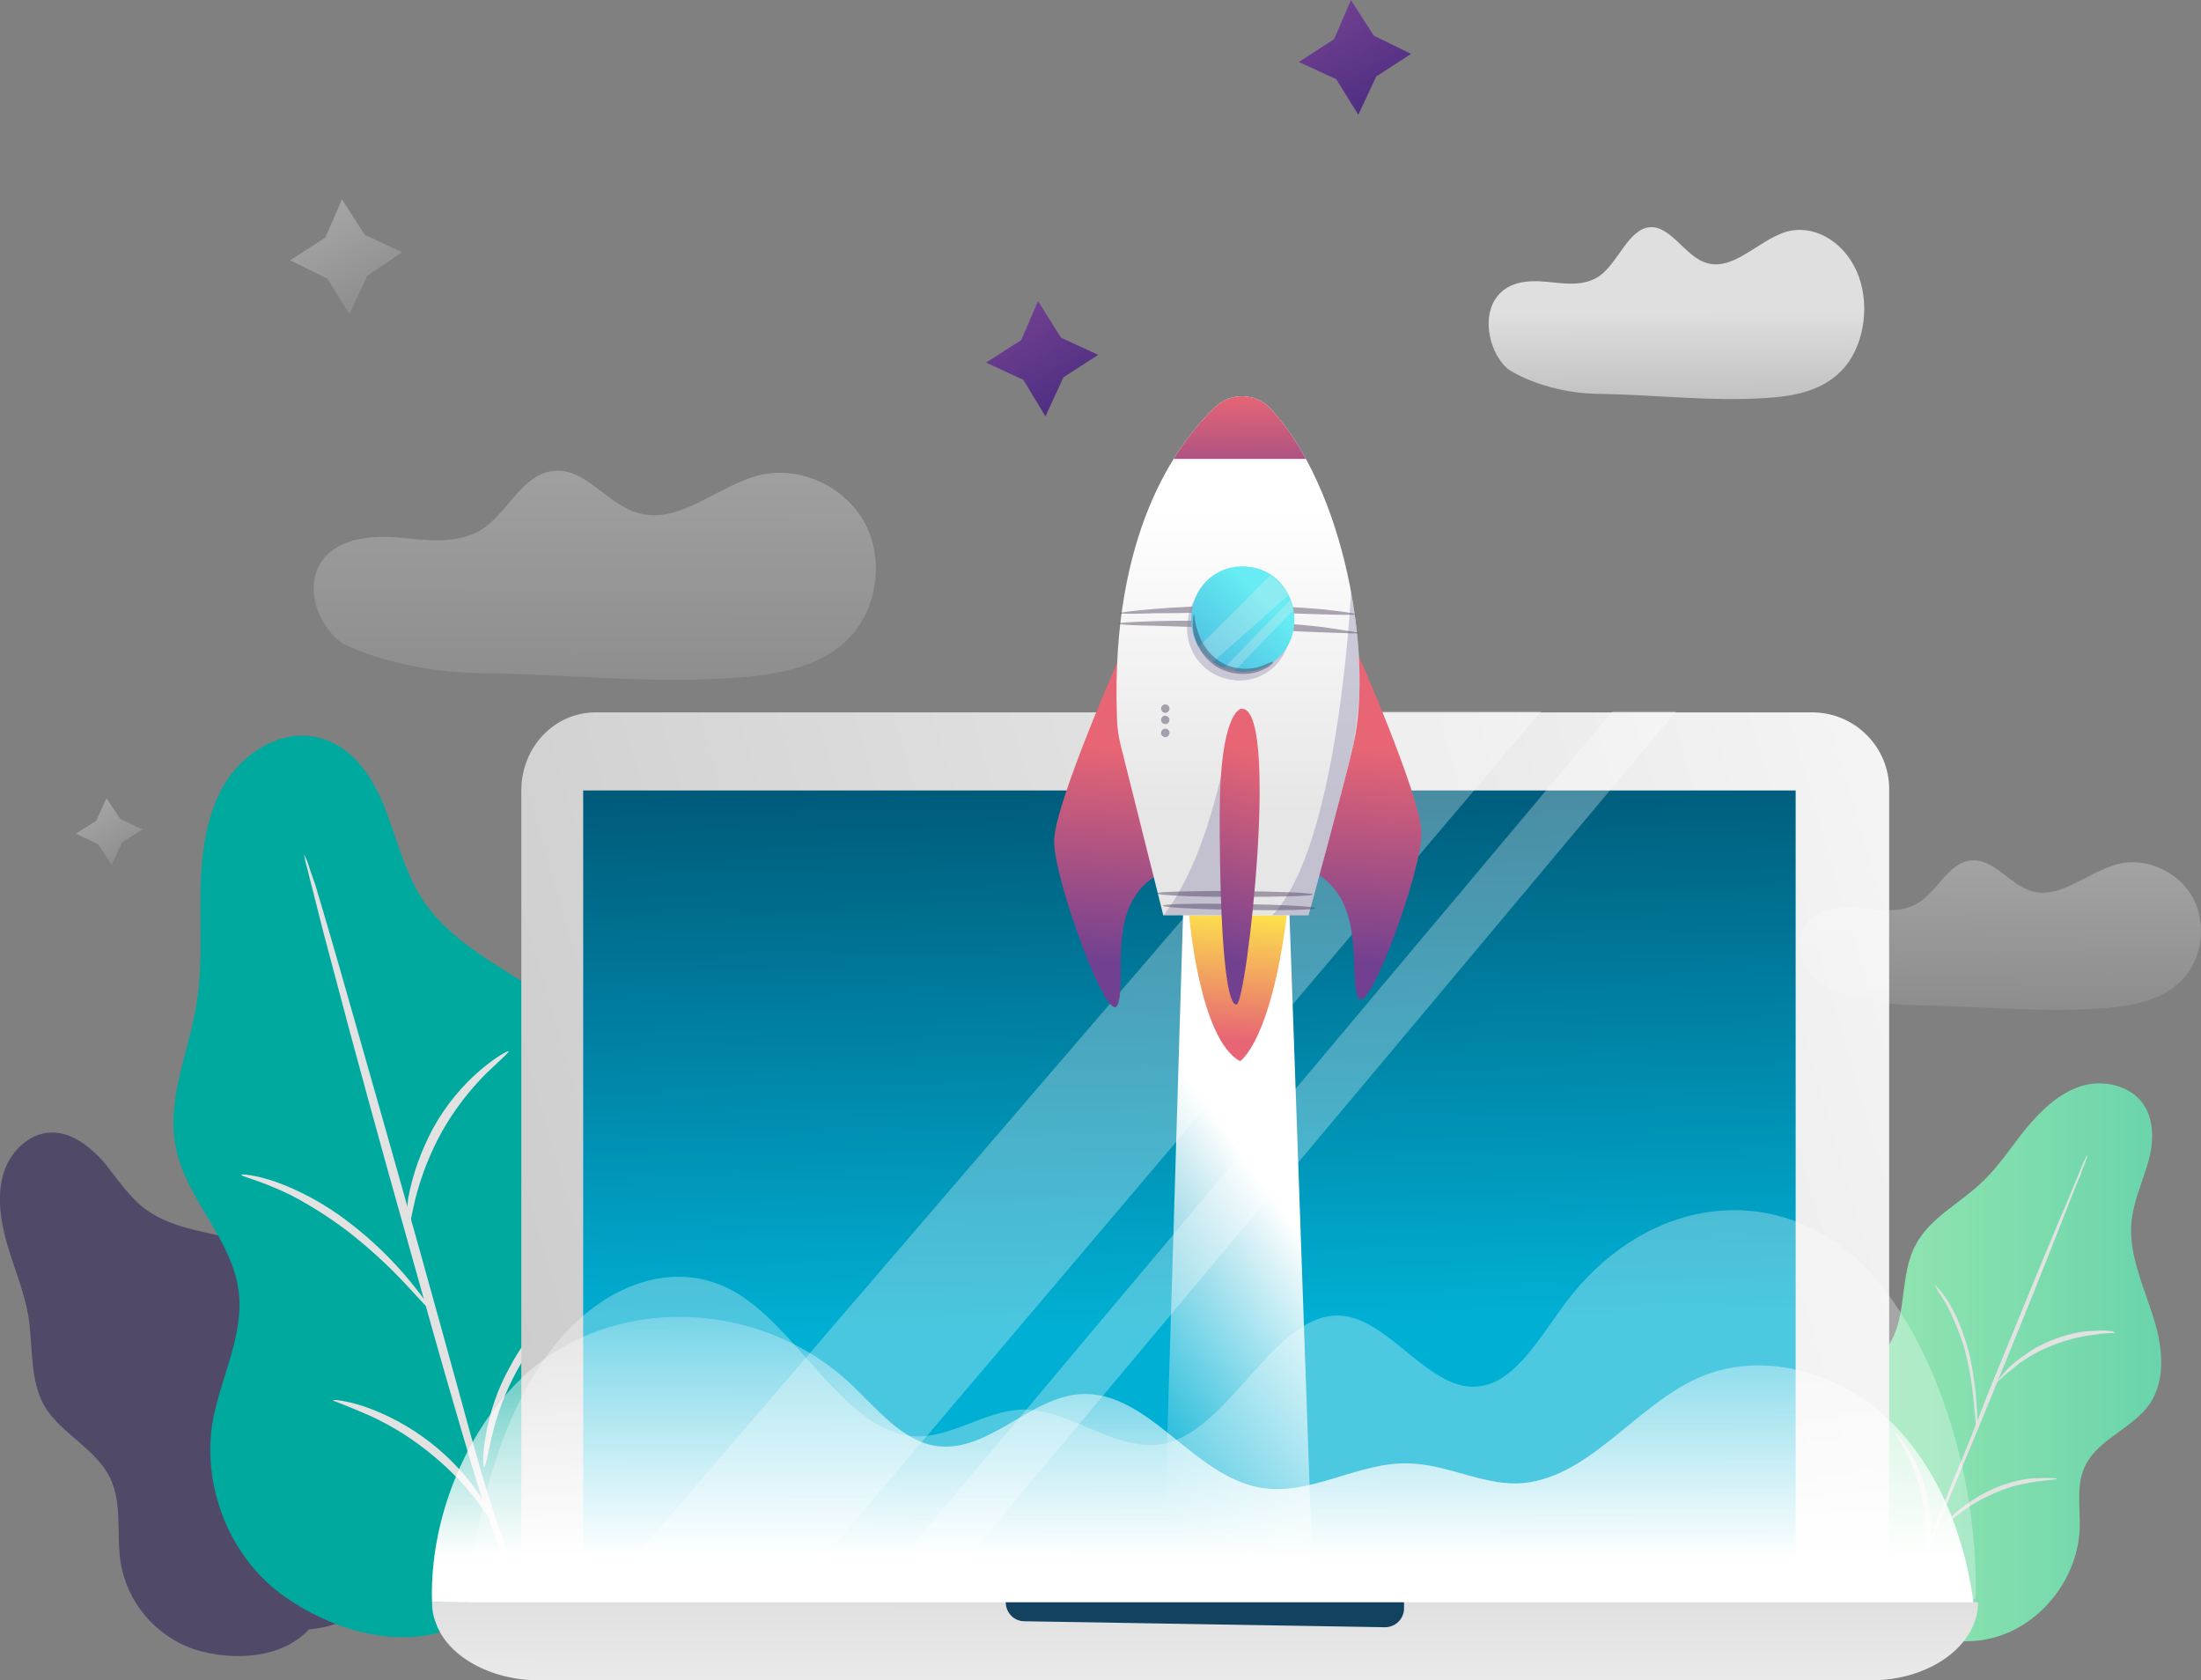 <?xml version="1.0" encoding="utf-8"?>
<!-- Generator: Adobe Illustrator 22.0.1, SVG Export Plug-In . SVG Version: 6.00 Build 0)  -->
<svg version="1.1" id="Layer_1" xmlns="http://www.w3.org/2000/svg" xmlns:xlink="http://www.w3.org/1999/xlink" x="0px" y="0px"
	 viewBox="0 0 626.1 477.9" style="enable-background:new 0 0 626.1 477.9;" xml:space="preserve">
<rect x="0" y="0" width="626.1" height="477.9" fill="#808080" stroke="none"/>
<style type="text/css">
	.st0{opacity:0.56;}
	.st1{fill:#2D1E56;}
	.st2{fill:url(#Path_1411_1_);}
	.st3{fill:#E2E2E2;}
	.st4{fill:url(#Path_1418_1_);}
	.st5{fill:url(#Path_1425_1_);}
	.st6{fill:url(#Rectangle_37_1_);}
	.st7{opacity:0.29;fill:#FFFFFF;enable-background:new    ;}
	.st8{fill:url(#Path_1432_1_);}
	.st9{opacity:0.3;}
	.st10{fill:#FFFFFF;}
	.st11{fill:url(#Path_1438_1_);}
	.st12{fill:#134261;}
	.st13{fill:url(#Path_1436_1_);}
	.st14{fill:url(#Path_1442_1_);}
	.st15{fill:url(#Path_1443_1_);}
	.st16{fill:url(#Path_1444_1_);}
	.st17{clip-path:url(#SVGID_2_);}
	.st18{fill:url(#Path_1445_1_);}
	.st19{clip-path:url(#SVGID_4_);}
	.st20{fill:url(#Path_1447_1_);}
	.st21{clip-path:url(#SVGID_6_);}
	.st22{opacity:0.4;fill:#8E87AD;enable-background:new    ;}
	.st23{clip-path:url(#SVGID_8_);}
	.st24{opacity:0.42;}
	.st25{fill:#413351;}
	.st26{fill:url(#Path_1458_1_);}
	.st27{opacity:0.28;fill:#EBEBEB;enable-background:new    ;}
	.st28{opacity:0.42;fill:#413351;enable-background:new    ;}
	.st29{fill:url(#Path_1464_1_);}
	.st30{opacity:0.75;}
	.st31{fill:url(#Path_1409_1_);}
	.st32{fill:url(#Path_1467_1_);}
	.st33{fill:url(#Path_1469_1_);}
	.st34{opacity:0.3;fill:url(#Path_1473_1_);enable-background:new    ;}
	.st35{fill:url(#Path_1475_1_);}
	.st36{fill:url(#Path_1477_1_);}
	.st37{opacity:0.3;fill:url(#Path_1479_1_);enable-background:new    ;}
</style>
<g id="Group_6323" transform="translate(-393.106 -96.97)">
	<g id="grass">
		<g id="Group_6347" class="st0">
			<path id="Path_1402" class="st1" d="M481,560.4c-7.7,8.4-21.7,9.1-32.6,5.7c-11.1-3.8-19.2-13.4-21-24.9
				c-1.2-7.9,0.5-16.5-2.9-23.7c-4.1-8.6-14-12.6-18.8-20.7c-4.3-7.6-3.1-17.3-4.6-25.9c-1.2-6.7-3.9-13.1-5.8-19.5
				s-3.1-13.6-1.4-20s7.2-12.3,14-12.3c5.8,0,10.6,3.9,14.5,8.1c3.6,4.4,6.8,9.4,11.3,13.1c6.8,5.4,15.7,6.7,24.1,8.6
				s17.4,5.9,20.8,14.1c3.6,8.4,0.2,19,5.3,26.6c3.1,4.7,8.7,6.9,13.3,10.4c10.9,7.9,16.4,22.9,12.8,36
				C506.6,549,494.6,559.4,481,560.4"/>
			<g id="Group_679" transform="translate(411.048 439.697)">
				<path id="Path_1403" class="st1" d="M84.5,117.9c-0.4-0.3-0.9-0.6-1.2-1c-1.1-0.8-2.2-1.7-3.1-2.7c-3.7-3.6-7.2-7.5-10.4-11.6
					c-4.1-5.2-8.4-11.6-13.5-18.8c-4.8-7.2-10.4-15.1-15.9-23.4C29,43.9,18.8,28.9,11.6,17.8C8,12.3,5.1,7.9,2.9,4.7
					C1.9,3.2,1.2,2,0.7,1.2C0.5,0.8,0.2,0.4,0,0c0.3,0.5,0.6,0.9,1,1.2c0.5,0.7,1.4,2,2.4,3.5c2.2,3,5.1,7.4,8.9,12.8
					c7.5,10.9,17.6,25.9,29,42.4c5.6,8.4,10.9,16.3,15.9,23.4c4.8,7.2,9.2,13.8,13.3,19c3.1,4.2,6.5,8.1,10.1,11.8
					c1,0.9,2,1.9,2.9,3C83.9,117.4,84.2,117.7,84.5,117.9z"/>
			</g>
			<g id="Group_680" transform="translate(447.736 460.67)">
				<path id="Path_1404" class="st1" d="M8.9,0c0.2,0.2-1,2-2.7,4.9c-0.9,1.8-1.7,3.6-2.4,5.4c-0.8,2.3-1.4,4.6-1.9,6.9
					c-0.5,2.4-0.7,4.8-0.7,7.2c-0.1,2,0,4,0.2,5.9c0.2,3.5,0.7,5.4,0.5,5.4s-1-2-1.4-5.4c-0.3-2-0.5-4.1-0.5-6.2
					c0-2.5,0.3-5,0.7-7.4c0.4-2.5,1.2-4.9,2.2-7.2c0.7-1.9,1.6-3.7,2.7-5.4C6.6,2.7,7.7,1.3,8.9,0z"/>
			</g>
			<g id="Group_681" transform="translate(474.286 497.411)">
				<path id="Path_1405" class="st1" d="M8,0C8.2,0,7,2,5.8,5c-0.9,1.8-1.6,3.6-2.2,5.4c-0.7,2.3-1.3,4.6-1.7,6.9
					c-0.5,2.3-0.7,4.6-0.7,6.9c-0.1,1.9,0,3.8,0.2,5.7c0.2,3.2,0.7,5.4,0.5,5.4s-1-2-1.4-5.2c-0.3-2-0.5-3.9-0.5-5.9
					c0-2.4,0.3-4.8,0.7-7.2c0.5-2.3,1.1-4.7,1.9-6.9c0.7-1.8,1.5-3.7,2.4-5.4C6.5,1.5,7.7-0.2,8,0L8,0z"/>
			</g>
			<g id="Group_682" transform="translate(418.289 496.694)">
				<path id="Path_1406" class="st1" d="M39.8,12.6c0,0.2-2.2-1-5.6-3c-4.3-2.3-8.9-4.3-13.5-5.9c-2.6-0.9-5.3-1.5-8-2
					C10.6,1.3,8.5,1,6.3,1C2.4,0.7,0.2,1,0,0.7C0,0.5,2.4,0,6.3,0c1.9,0,4.3,0.2,6.8,0.5c2.7,0.5,5.4,1.1,8,2
					c4.8,1.7,9.4,3.9,13.8,6.4C38.1,10.9,40.1,12.6,39.8,12.6L39.8,12.6z"/>
			</g>
			<g id="Group_683" transform="translate(446.529 529.018)">
				<path id="Path_1407" class="st1" d="M35,13.1c-0.2,0.2-1.7-1.2-4.6-3.2c-1.4-1-3.1-2-5.1-3.2c-1.9-1-4.3-2-6.8-3
					c-2.4-0.7-4.8-1.5-7-2c-2-0.5-4-0.7-6-0.7C2.2,0.7,0,1,0,0.7S2.2,0.2,5.6,0c2,0.1,4,0.2,6,0.5c2.2,0.5,4.8,1,7.2,1.7
					c2.3,0.9,4.6,1.9,6.8,3.2c1.8,1,3.5,2.1,5.1,3.5C32.3,10.1,33.7,11.5,35,13.1L35,13.1z"/>
			</g>
		</g>
		<g id="Group_6348">
			<g id="Group_686" transform="translate(442.44 306.197)">
				
					<linearGradient id="Path_1411_1_" gradientUnits="userSpaceOnUse" x1="-443.213" y1="1022.713" x2="-442.599" y2="1021.744" gradientTransform="matrix(146.359 0 0 -256.506 64637.109 261659.906)">
					<stop  offset="0" style="stop-color:#67D690"/>
					<stop  offset="1" style="stop-color:#00A99D"/>
				</linearGradient>
				<path id="Path_1411" class="st2" d="M82.3,252.4c-15.9,8.6-37.2,2.5-51.9-8.4c-14.5-10.9-22.2-30.3-19.3-48.6
					c2.2-12.6,8.9-24.4,7.5-37c-1.7-15.1-15-26.4-17.9-41.2c-2.9-13.8,3.9-27.6,6-41.7c1.7-10.6,0.7-21.5,1-32.3s1.9-22,7.7-30.8
					C21.5,3.5,32.6-2.5,42.7,1C51.4,3.7,57,12.3,60.3,21s5.6,17.8,10.4,25.4c7.5,11.6,20.5,18.3,31.9,25.7
					c11.6,7.4,22.9,18,24.4,31.8c1.2,14.6-9.2,28.9-5.3,42.9c2.4,8.9,9.7,15.1,15,22.5c12.6,17.5,13,43.2,1.2,61.2
					C126.5,248.7,103.1,257.9,82.3,252.4"/>
			</g>
			<g id="Group_689" transform="translate(479.596 340.012)">
				<g id="Group_688">
					<g id="Group_687">
						<path id="Path_1412" class="st3" d="M68.1,222.1c-0.5-0.6-1-1.3-1.4-2c-1.3-1.9-2.4-3.9-3.4-5.9c-4-7.3-7.3-15-9.9-22.9
							c-3.6-9.9-7-22-10.9-35.3s-8-28.1-12.3-43.4c-8.7-30.8-16.4-59-21.7-79.2C6.3,25.3,4.2,17.2,2.2,9.1C1.4,6.2,1,4,0.5,2.5
							C0.2,1,0,0.3,0,0c0.4,0.7,0.7,1.4,1,2.2c0.5,1.5,1.2,3.7,2.2,6.4c1.7,5.7,4.1,13.8,7,23.9c7.5,26.3,15,52.6,22.4,79
							c4.3,15.5,8.4,30.1,12.1,43.7c3.6,13.3,7,25.4,10.4,35.3c2.7,7.8,5.7,15.5,9.2,22.9C66.6,219.1,68.3,221.8,68.1,222.1
							L68.1,222.1z"/>
					</g>
				</g>
			</g>
			<g id="Group_692" transform="translate(508.802 395.997)">
				<g id="Group_691">
					<g id="Group_690">
						<path id="Path_1413" class="st3" d="M29,0c0.2,0.2-2.4,2.5-6.3,6.2c-4.9,4.9-9.2,10.5-12.6,16.5c-3.4,6.1-6,12.7-7.7,19.5
							c-1.2,5.2-1.7,8.6-2.2,8.6c-0.2,0-0.5-3.5,0.2-8.9c1.3-7.1,3.8-13.9,7.2-20.2c3.5-6.3,8.1-11.9,13.5-16.5
							C25.8,1.3,28.7-0.2,29,0z"/>
					</g>
				</g>
			</g>
			<g id="Group_695" transform="translate(530.55 464.345)">
				<g id="Group_694">
					<g id="Group_693">
						<path id="Path_1414" class="st3" d="M27.2,0c0.2,0.2-2.2,2.5-5.8,6.2c-4.6,4.9-8.6,10.4-11.8,16.3c-3.3,6-5.7,12.4-7.2,19
							c-1.2,5.2-1.7,8.4-2.2,8.4c-0.2,0-0.5-3.5,0.5-8.6c1.1-6.9,3.4-13.6,6.8-19.7C10.8,15.3,15.1,9.7,20.2,5
							C24.4,1.3,27.2-0.2,27.2,0L27.2,0z"/>
					</g>
				</g>
			</g>
			<g id="Group_698" transform="translate(461.736 430.982)">
				<g id="Group_697">
					<g id="Group_696">
						<path id="Path_1415" class="st3" d="M54.1,38.8c-0.2,0.2-2.9-2.7-7-7.2c-5.4-5.8-11.3-11.2-17.6-16c-3.5-2.6-7.1-5-10.9-7.2
							c-3-1.8-6.2-3.4-9.4-4.7C3.6,1.3,0,0.6,0,0.1c0-0.2,3.9,0,9.7,2c3.4,1.2,6.7,2.7,9.9,4.4c3.9,2.1,7.6,4.5,11.1,7.2
							c6.4,4.9,12.2,10.5,17.4,16.8C52.1,35.4,54.3,38.6,54.1,38.8z"/>
					</g>
				</g>
			</g>
			<g id="Group_701" transform="translate(487.803 495.133)">
				<g id="Group_700">
					<g id="Group_699">
						<path id="Path_1416" class="st3" d="M46.6,36.4c-0.2,0.2-2.2-2.7-5.3-7.2c-4.3-5.7-9.3-10.7-15-15.1
							C20.8,9.8,14.7,6.2,8.2,3.5C3.1,1.3,0,0.3,0,0.1s3.4,0,8.7,1.7c13.9,4.8,25.8,14.1,33.8,26.4C45.6,32.9,46.8,36.1,46.6,36.4
							L46.6,36.4z"/>
					</g>
				</g>
			</g>
		</g>
		<g id="Group_6349">
			
				<linearGradient id="Path_1418_1_" gradientUnits="userSpaceOnUse" x1="1.864" y1="1323.984" x2="2.867" y2="1323.984" gradientTransform="matrix(105.065 0 0 -158.714 706.688 210619.438)">
				<stop  offset="0" style="stop-color:#9FEAB2"/>
				<stop  offset="1" style="stop-color:#6AD4AB"/>
			</linearGradient>
			<path id="Path_1418" class="st4" d="M925.9,550.7c-11.1-2.2-19.3-13.8-22.2-24.9c-2.9-11.1,0.7-23.9,9.2-31.6
				c5.8-5.2,13.8-8.4,17.9-15.3c4.8-8.1,2.7-19,7-27.4c3.9-7.9,12.6-12.1,18.8-18c4.8-4.4,8.7-10.4,12.8-15.5
				c4.3-5.2,9.4-10.1,15.7-12.1s14.2-0.2,17.9,5.4c3.1,4.9,2.7,11.4,1,16.8c-1.7,5.7-4.1,10.9-4.6,16.8c-0.7,8.6,3.1,17,5.8,25.4
				c2.9,8.4,4.3,18-0.2,25.4c-4.8,7.6-15.7,10.6-19.1,19c-2.2,5.2-1,11.4-1.2,17c-0.5,13.6-10.1,26.4-22.9,30.6
				S933.9,561.6,925.9,550.7"/>
			<g id="Group_703" transform="translate(935.539 425.386)">
				<path id="Path_1419" class="st3" d="M0.2,136.2v-1.5c0.1-1.4,0.2-2.8,0.5-4.2c0.7-3.7,1.9-8.9,3.9-15.3s5.1-13.6,8.2-21.7
					c3.4-8.1,7-17,10.6-26.4C31.1,48.4,37.9,31.6,43,19.5c2.7-6.2,4.6-10.9,6-14.3c0.7-1.7,1.2-3,1.7-3.9c0.2-0.4,0.4-0.9,0.7-1.2
					c-0.1,0.5-0.2,1-0.5,1.5c-0.2,1-1,2.2-1.4,3.9C48,8.9,46.1,13.8,43.7,20c-4.8,12.3-11.6,29.1-19.3,47.9
					c-3.9,9.4-7.5,18.3-10.9,26.4s-6.3,15.3-8.4,21.5s-3.4,11.4-4.3,15.1c-0.4,1.4-0.7,2.8-0.7,4.2C0.1,135.4,0.2,135.8,0.2,136.2z"
					/>
			</g>
			<g id="Group_704" transform="translate(961.124 475.407)">
				<path id="Path_1420" class="st3" d="M33.6,0.6c0,0.2-2.2,0-5.3,0.5c-1.7,0.2-3.6,0.5-5.8,1c-2.3,0.6-4.6,1.3-6.8,2.2
					c-2.3,0.9-4.4,1.9-6.5,3.2c-1.7,1-3.3,2.1-4.8,3.5c-2.7,2-4.1,3.7-4.3,3.5c1.1-1.5,2.3-2.9,3.6-4.2c1.5-1.4,3.1-2.6,4.8-3.7
					C10.5,5.1,12.7,4,15,3c2.3-0.9,4.6-1.7,7-2.2c2-0.5,4-0.7,6-0.7C31.4-0.2,33.6,0.3,33.6,0.6L33.6,0.6z"/>
			</g>
			<g id="Group_705" transform="translate(945.918 517.319)">
				<path id="Path_1421" class="st3" d="M32.3,0.3c0,0.2-1.9,0.2-5.3,0.7c-1.7,0.2-3.4,0.5-5.6,1c-2.2,0.5-4.4,1.3-6.5,2.2
					c-2.2,0.9-4.3,2-6.3,3.2c-1.6,1-3.1,2.1-4.6,3.2c-2.7,2-4.1,3.5-4.1,3.2c1.1-1.4,2.3-2.8,3.6-3.9c3.3-2.8,6.9-5.1,10.9-6.9
					c2.2-0.9,4.4-1.7,6.8-2.2c1.9-0.5,3.8-0.7,5.8-0.7C30.2-0.1,32.3,0.1,32.3,0.3L32.3,0.3z"/>
			</g>
			<g id="Group_706" transform="translate(943.478 462.397)">
				<path id="Path_1422" class="st3" d="M11.9,41c-0.2,0-0.2-2.5-0.7-6.4c-0.4-5.1-1.2-10.1-2.4-15.1c-0.7-2.7-1.6-5.3-2.7-7.9
					C5.2,9.5,4.3,7.4,3.2,5.4C1.2,2-0.2,0.2,0,0c1.5,1.5,2.8,3.1,3.9,4.9c1.2,2,2.2,4,3.1,6.2c1.1,2.7,2,5.4,2.7,8.1
					c1.2,5,1.9,10.1,2.2,15.3C12.3,38.5,12.1,41,11.9,41L11.9,41z"/>
			</g>
			<g id="Group_707" transform="translate(932.129 504.343)">
				<path id="Path_1423" class="st3" d="M8.7,36.8c-0.2,0,0-2.2,0.2-5.7C9,29,8.9,27,8.7,24.9c-0.2-2.2-0.7-4.7-1.2-7.4
					c-0.7-2.5-1.4-4.9-2.2-7.2C4.6,8.5,3.7,6.7,2.7,4.9C1,2-0.2,0.2,0,0c1.4,1.3,2.6,2.8,3.6,4.4c1.1,1.8,2,3.6,2.9,5.4
					C7.5,12.2,8.3,14.6,9,17c0.6,2.5,1,5.1,1.2,7.6c0.1,2.1,0.1,4.1,0,6.2C9.7,34.8,9,36.8,8.7,36.8L8.7,36.8z"/>
			</g>
		</g>
	</g>
	<g id="laptop">
		<g id="Group_6346">
			
				<linearGradient id="Path_1425_1_" gradientUnits="userSpaceOnUse" x1="-0.929" y1="1325.667" x2="0.464" y2="1325.934" gradientTransform="matrix(389.087 0 0 -255.386 883.322 339012.688)">
				<stop  offset="0" style="stop-color:#CCCCCC"/>
				<stop  offset="1" style="stop-color:#FFFFFF"/>
			</linearGradient>
			<path id="Path_1425" class="st5" d="M541.4,321.8v233.2h389.1V321.8c0.2-12.1-9.5-22-21.5-22.2c-0.1,0-0.1,0-0.2,0H563.1
				C551,299.3,541.4,309.4,541.4,321.8L541.4,321.8z"/>
		</g>
		<g id="Group_6324">
			
				<linearGradient id="Rectangle_37_1_" gradientUnits="userSpaceOnUse" x1="-0.267" y1="1326.133" x2="-0.244" y2="1325.49" gradientTransform="matrix(344.914 0 0 -242.055 817.277 321314.562)">
				<stop  offset="0" style="stop-color:#005A7A"/>
				<stop  offset="1" style="stop-color:#00B0D4"/>
			</linearGradient>
			<path id="Rectangle_37" class="st6" d="M559,321.8h344.9v242.1H559V321.8z"/>
		</g>
		<g id="Group_6345">
			<path id="Path_1428" class="st7" d="M560.7,554.9l219.6-255.6h51.2L614.8,554.9H560.7z"/>
		</g>
		<g id="Group_6344">
			<path id="Path_1430" class="st7" d="M637.2,554.9l214.6-255.6h18.1L655.8,554.9H637.2z"/>
		</g>
		<g id="Group_6343">
			
				<linearGradient id="Path_1432_1_" gradientUnits="userSpaceOnUse" x1="-0.481" y1="1320.53" x2="-0.492" y2="1319.455" gradientTransform="matrix(438.844 0 0 -83.909 952.179 111253.805)">
				<stop  offset="0" style="stop-color:#FFFFFF;stop-opacity:0"/>
				<stop  offset="0.999" style="stop-color:#FFFFFF"/>
			</linearGradient>
			<path id="Path_1432" class="st8" d="M516,552.7c-1-29.1,15.4-62.4,40.8-74.5c25.3-12.3,57.2-7.2,78,12.1c7.7,7.2,15,16.8,25.1,18
				c14.5,1.7,26.1-13.8,40.5-14.8c19.3-1.2,31.9,23.2,51.2,26.6c14.2,2.5,28-7.4,42.2-6.9c10.6,0.2,20.5,5.9,30.9,5.7
				c19.8-0.7,33.1-21.7,51.2-29.9s40.1-2,54.5,11.8s22.2,34.3,24.4,54.5L516,552.7z"/>
		</g>
		<g id="Group_6342" class="st9">
			<path id="Path_1434" class="st10" d="M955.1,551.7c1-39.5-15.2-84.6-39.8-101.4s-56-9.9-76.3,16.5c-7.5,9.9-14.5,22.9-24.6,24.4
				c-14,2.5-25.6-18.8-39.6-20c-18.8-1.5-31.1,31.6-50,36.3c-13.8,3.2-27.3-10.1-41.3-9.6c-10.4,0.5-20,8.1-30.2,7.6
				c-19.3-1-32.3-29.4-50.2-40.5c-17.6-10.9-39.1-2.7-53.3,16s-21.7,46.4-23.9,74.3L955.1,551.7z"/>
		</g>
		<g id="Group_6341">
			
				<linearGradient id="Path_1438_1_" gradientUnits="userSpaceOnUse" x1="-0.489" y1="1297.308" x2="-0.506" y2="1292.291" gradientTransform="matrix(439.777 0 0 -22.207 953.98 29318.738)">
				<stop  offset="0" style="stop-color:#CCCCCC"/>
				<stop  offset="1" style="stop-color:#FFFFFF"/>
			</linearGradient>
			<path id="Path_1438" class="st11" d="M516,552.7h439.8c0,12.3-13.8,22.2-30.4,22.2H546.5c-14,0-26.1-6.9-29.4-16.3
				C516.3,556.7,516,554.7,516,552.7z"/>
		</g>
		<g id="Group_6340">
			<path id="Path_1440" class="st12" d="M679.2,552.7c0,3,2.4,5.4,5.3,5.4l102.6,1.7c2.9,0,5.3-2.3,5.4-5.2c0-0.2,0-0.5,0-0.7v-1.2
				H679.2z"/>
		</g>
	</g>
	<g id="rocket">
		<g id="Group_6339">
			
				<linearGradient id="Path_1436_1_" gradientUnits="userSpaceOnUse" x1="7.758" y1="1324.306" x2="7.955" y2="1324.941" gradientTransform="matrix(42.722 0 0 -193.2 409.776 256407.531)">
				<stop  offset="0" style="stop-color:#FFFFFF;stop-opacity:0"/>
				<stop  offset="0.999" style="stop-color:#FFFFFF"/>
			</linearGradient>
			<path id="Path_1436" class="st13" d="M729.7,355.1l-5.8,192h42.7l-6.8-193.2L729.7,355.1z"/>
		</g>
		<g id="Group_6338">
			<g id="Group_735" transform="translate(692.962 209.695)">
				<g id="Group_732">
					
						<linearGradient id="Path_1442_1_" gradientUnits="userSpaceOnUse" x1="-680.12" y1="1101.493" x2="-680.17" y2="1100.529" gradientTransform="matrix(27.757 0 0 -41.453 18930.49 45803.344)">
						<stop  offset="0.1" style="stop-color:#FDE04C"/>
						<stop  offset="1" style="stop-color:#E76574"/>
					</linearGradient>
					<path id="Path_1442" class="st14" d="M38.4,147.6c0,0,2.9,35.3,14.5,41.5c0,0,8.7-5.4,13.3-41.5H38.4z"/>
					
						<linearGradient id="Path_1443_1_" gradientUnits="userSpaceOnUse" x1="-680.478" y1="1111.834" x2="-680.494" y2="1111.127" gradientTransform="matrix(28.482 0 0 -99.939 19395.756 111206.312)">
						<stop  offset="0.134" style="stop-color:#E76574"/>
						<stop  offset="1" style="stop-color:#714091"/>
					</linearGradient>
					<path id="Path_1443" class="st15" d="M18.8,73.8c0,0-18.6,41.9-18.8,52.6C-0.2,137,15.4,179.9,18.1,173s-3.4-27.4,10.4-36.3
						l-6.3-29.9c-1.3-5.2-2.1-10.5-2.4-15.8C19.6,86.2,19.1,79.5,18.8,73.8z"/>
					
						<linearGradient id="Path_1444_1_" gradientUnits="userSpaceOnUse" x1="-681.044" y1="1111.807" x2="-681.06" y2="1111.098" gradientTransform="matrix(29.692 0 0 -99.938 20311.312 111203.172)">
						<stop  offset="0.134" style="stop-color:#E76574"/>
						<stop  offset="1" style="stop-color:#714091"/>
					</linearGradient>
					<path id="Path_1444" class="st16" d="M85.7,71.6c0,0,18.6,41.9,18.8,52.6c0.2,10.6-15.4,53.5-18.1,46.6s2.4-26.4-11.6-35
						l7.5-31.1c1.3-5.2,2.1-10.5,2.4-15.8C85,83.9,85.4,77.5,85.7,71.6z"/>
					<g id="Group_724" transform="translate(17.757)">
						<g>
							<defs>
								<path id="SVGID_1_" d="M28.1,3C17.2,13.4-1.6,38.8,0.1,90.6c0,3.3,0.5,6.7,1.4,9.9l11.8,47.1h41.3c0,0,10.6-38.7,12.8-48.6
									C73,73.8,65,26.4,43.8,3.5C39.6-1,32.6-1.2,28.1,3L28.1,3z"/>
							</defs>
							<clipPath id="SVGID_2_">
								<use xlink:href="#SVGID_1_"  style="overflow:visible;"/>
							</clipPath>
							<g id="Group_720" class="st17">
								
									<linearGradient id="Path_1445_1_" gradientUnits="userSpaceOnUse" x1="-706.402" y1="1114.205" x2="-706.402" y2="1113.623" gradientTransform="matrix(69.159 0 0 -147.585 48888.988 164473.828)">
									<stop  offset="0" style="stop-color:#FFFFFF"/>
									<stop  offset="0.993" style="stop-color:#E6E6E6"/>
								</linearGradient>
								<path id="Path_1445" class="st18" d="M28.1,3C17.2,13.4-1.6,38.8,0.1,90.6c0,3.3,0.5,6.7,1.4,9.9l11.8,47.1h41.3
									c0,0,10.6-38.7,12.8-48.6C73,73.8,65,26.4,43.8,3.5C39.6-1,32.6-1.2,28.1,3L28.1,3z"/>
							</g>
						</g>
						<g>
							<defs>
								<path id="SVGID_3_" d="M28.1,3C17.2,13.4-1.6,38.8,0.1,90.6c0,3.3,0.5,6.7,1.4,9.9l11.8,47.1h41.3c0,0,10.6-38.7,12.8-48.6
									C73,73.8,65,26.4,43.8,3.5C39.6-1,32.6-1.2,28.1,3L28.1,3z"/>
							</defs>
							<clipPath id="SVGID_4_">
								<use xlink:href="#SVGID_3_"  style="overflow:visible;"/>
							</clipPath>
							<g id="Group_721" class="st19">
								
									<linearGradient id="Path_1447_1_" gradientUnits="userSpaceOnUse" x1="-704.133" y1="1089.593" x2="-704.087" y2="1087.878" gradientTransform="matrix(49.481 0 0 -25.168 34872.66 27416.889)">
									<stop  offset="0.134" style="stop-color:#E76574"/>
									<stop  offset="1" style="stop-color:#714091"/>
								</linearGradient>
								<path id="Path_1447" class="st20" d="M16,17.8h37.9l2.4-22.9L25.2-7.4L6.9-1.4L16,17.8z"/>
							</g>
						</g>
						<g>
							<defs>
								<path id="SVGID_5_" d="M28.1,3C17.2,13.4-1.6,38.8,0.1,90.6c0,3.3,0.5,6.7,1.4,9.9l11.8,47.1h41.3c0,0,10.6-38.7,12.8-48.6
									C73,73.8,65,26.4,43.8,3.5C39.6-1,32.6-1.2,28.1,3L28.1,3z"/>
							</defs>
							<clipPath id="SVGID_6_">
								<use xlink:href="#SVGID_5_"  style="overflow:visible;"/>
							</clipPath>
							<g id="Group_722" class="st21">
								<path id="Path_1449" class="st22" d="M33.2,89.9c-3.9,24.4-9.9,44.7-19.8,57.7H30L33.2,89.9z"/>
							</g>
						</g>
						<g>
							<defs>
								<path id="SVGID_7_" d="M28.1,3C17.2,13.4-1.6,38.8,0.1,90.6c0,3.3,0.5,6.7,1.4,9.9l11.8,47.1h41.3c0,0,10.6-38.7,12.8-48.6
									C73,73.8,65,26.4,43.8,3.5C39.6-1,32.6-1.2,28.1,3L28.1,3z"/>
							</defs>
							<clipPath id="SVGID_8_">
								<use xlink:href="#SVGID_7_"  style="overflow:visible;"/>
							</clipPath>
							<g id="Group_723" class="st23">
								<path id="Path_1451" class="st22" d="M66.7,55.6c0,0-3.4,72.5-22.4,92h10.4C54.7,147.6,76.9,88.4,66.7,55.6z"/>
							</g>
						</g>
					</g>
					<g id="Group_725" transform="translate(18.588 59.502)" class="st24">
						<path id="Path_1453" class="st25" d="M67.1,2.5c0,0.2-3.9,0.2-9.9,0S43,2,33.5,2C24.4,2,15.9,2.2,9.9,2.2
							c-6,0.2-9.7,0.2-9.9,0C0,2,3.6,1.5,9.6,1s14.5-1,23.7-1S50.9,0.5,57,1C63.5,1.7,67.1,2.2,67.1,2.5z"/>
					</g>
					<g id="Group_726" transform="translate(18.347 63.758)" class="st24">
						<path id="Path_1454" class="st25" d="M68.5,3.6c0,0.2-3.9,0-10.1-0.2S43.7,2.7,34.3,2.2c-9.4-0.2-18.1-0.5-24.1-0.7
							C3.9,1.4,0,1.2,0,0.9s3.9-0.5,10.1-0.7s14.7-0.2,24.1,0s18.1,1,24.1,1.7C64.7,2.9,68.5,3.4,68.5,3.6L68.5,3.6z"/>
					</g>
					<g id="Group_727" transform="translate(30.898 144.285)" class="st24">
						<path id="Path_1455" class="st25" d="M43.4,1.3c0,0.5-9.7,0.7-21.7,0.5S0,1.1,0,0.6s9.7-0.7,21.7-0.5
							C33.6,0.3,43.4,0.8,43.4,1.3z"/>
					</g>
					<g id="Group_728" transform="translate(29.208 140.681)" class="st24">
						<path id="Path_1456" class="st25" d="M44.4,1c0,0.5-9.9,0.7-22.2,0.7S0,1.2,0,0.7S9.9,0,22.2,0C34.5,0.2,44.4,0.5,44.4,1z"/>
					</g>
					<path id="Path_1457" class="st22" d="M67.1,67.4c-0.6,8-7.5,14-15.4,13.4c-0.2,0-0.5,0-0.7-0.1c-8-0.8-13.9-8-13.1-16
						c0-0.2,0-0.4,0.1-0.6c0.6-8,7.5-14,15.4-13.4c0.2,0,0.5,0,0.7,0.1c8.1,0.9,14,8.2,13.1,16.3C67.1,67.3,67.1,67.3,67.1,67.4
						L67.1,67.4z"/>
					<g id="Group_729" transform="translate(39.003 48.291)">
						
							<linearGradient id="Path_1458_1_" gradientUnits="userSpaceOnUse" x1="-720.384" y1="1045.202" x2="-719.729" y2="1045.938" gradientTransform="matrix(29.384 0 0 -30.072 21168.967 31462.072)">
							<stop  offset="0" style="stop-color:#49B7E0"/>
							<stop  offset="1" style="stop-color:#66ECF2"/>
						</linearGradient>
						<path id="Path_1458" class="st26" d="M29.3,16.6c-0.6,8-7.5,14-15.4,13.4c-0.2,0-0.5,0-0.7-0.1C5,29.1-0.8,21.8,0.1,13.7
							c0-0.1,0-0.1,0-0.2c0.6-8,7.5-14,15.4-13.4c0.2,0,0.5,0,0.7,0.1C24.2,0.8,30,8.3,29.3,16.6z"/>
						<path id="Path_1459" class="st27" d="M2,23.1L22.5,2.6c0,0,4.1,3,5.1,5.7L5.9,27.5C5.9,27.2,2.3,25,2,23.1L2,23.1z"/>
						<path id="Path_1460" class="st27" d="M9.3,29L28.3,9.5l0.7,3L12.2,30L9.3,29z"/>
					</g>
					<g id="Group_730" transform="translate(30.415 87.631)">
						<path id="Path_1461" class="st28" d="M2.4,1.2c0,0.7-0.6,1.2-1.2,1.2S0,1.8,0,1.2C0,0.5,0.6,0,1.2,0c0.6,0,1.2,0.5,1.2,1.1
							C2.4,1.1,2.4,1.2,2.4,1.2z"/>
						<path id="Path_1462" class="st28" d="M2.4,4.4c0,0.7-0.6,1.2-1.2,1.2S0,5.1,0,4.4c0-0.7,0.6-1.2,1.2-1.2
							C1.9,3.3,2.4,3.8,2.4,4.4z"/>
						<path id="Path_1463" class="st28" d="M2.4,8.1c0,0.7-0.6,1.2-1.2,1.2S0,8.8,0,8.1c0-0.7,0.6-1.2,1.2-1.2
							c0.6,0,1.2,0.5,1.2,1.1C2.4,8.1,2.4,8.1,2.4,8.1z"/>
					</g>
					
						<linearGradient id="Path_1464_1_" gradientUnits="userSpaceOnUse" x1="-659.749" y1="1110.568" x2="-659.788" y2="1109.727" gradientTransform="matrix(11.418 0 0 -84.165 7586.146 93562.023)">
						<stop  offset="0.134" style="stop-color:#E76574"/>
						<stop  offset="1" style="stop-color:#714091"/>
					</linearGradient>
					<path id="Path_1464" class="st29" d="M53.1,88.9c0,0-6,1-6,30.1c0,35.5,1.9,54.3,4.8,54S64.4,87.1,53.1,88.9L53.1,88.9z"/>
					<g id="Group_731" transform="translate(39.421 61.949)" class="st24">
						<path id="Path_1465" class="st25" d="M22.9,13.6c0.2,0.2-1.2,1.7-4.1,2.7c-3.9,1.3-8.2,0.8-11.8-1.2C3.3,12.8,0.9,9.1,0.2,5
							C-0.3,1.7,0.4-0.2,0.4,0c0.2,0,0,2,1,4.7c1,3.7,3.3,6.8,6.5,8.9c3.2,1.9,7,2.4,10.6,1.5C21.2,14.3,22.6,13.3,22.9,13.6z"/>
					</g>
				</g>
			</g>
		</g>
	</g>
	<g id="clouds">
		<g id="Group_6337" class="st30">
			
				<linearGradient id="Path_1409_1_" gradientUnits="userSpaceOnUse" x1="2.312" y1="1311.702" x2="2.298" y2="1313.368" gradientTransform="matrix(106.975 0 0 -48.902 624.104 64411.059)">
				<stop  offset="0" style="stop-color:#FFFFFF;stop-opacity:0"/>
				<stop  offset="1" style="stop-color:#FFFFFF"/>
			</linearGradient>
			<path id="Path_1409" class="st31" d="M847.7,209c15.9,0.2,31.6,2.2,47.5,1.2c8.2-0.5,17.1-2,22.9-9.1c5.6-6.9,7-18.5,3.1-27.1
				s-12.3-13.3-20-11.1c-8.2,2.5-15.4,11.8-23.4,8.6c-5.6-2.2-9.7-10.4-15.4-9.9c-6,0.5-8.9,9.9-14.2,13.8
				c-4.6,3.2-10.1,2.2-15.4,1.7s-11.3,0-14.5,5.2c-3.6,5.9-1.2,15.3,3.6,19.5C822.1,202.1,832,208.7,847.7,209L847.7,209z"/>
		</g>
		<g id="Group_6336" class="st9">
			
				<linearGradient id="Path_1467_1_" gradientUnits="userSpaceOnUse" x1="2.038" y1="1309.961" x2="2.08" y2="1311.675" gradientTransform="matrix(114.219 0 0 -42.523 726.319 56112.598)">
				<stop  offset="0" style="stop-color:#FFFFFF;stop-opacity:0"/>
				<stop  offset="0.999" style="stop-color:#FFFFFF"/>
			</linearGradient>
			<path id="Path_1467" class="st32" d="M938.4,382.9c16.9,0.2,33.8,2,50.7,1c8.7-0.5,18.1-1.7,24.4-7.9c6-5.9,7.5-16,3.4-23.7
				c-4.1-7.4-13.3-11.6-21.2-9.6c-8.7,2.2-16.7,10.4-25.1,7.6c-6-2-10.4-9.1-16.7-8.6c-6.5,0.5-9.4,8.6-15.2,12.1
				c-4.8,3-10.9,2-16.4,1.5c-5.6-0.5-12.1,0-15.4,4.4c-3.9,5.2-1.2,13.3,4.1,17C910.9,376.8,921.5,382.7,938.4,382.9L938.4,382.9z"
				/>
		</g>
		<g id="Group_6335" class="st9">
			
				<linearGradient id="Path_1469_1_" gradientUnits="userSpaceOnUse" x1="1.066" y1="1314.765" x2="1.08" y2="1316.938" gradientTransform="matrix(160.011 0 0 -59.448 390.329 78498.867)">
				<stop  offset="0" style="stop-color:#FFFFFF;stop-opacity:0"/>
				<stop  offset="0.999" style="stop-color:#FFFFFF"/>
			</linearGradient>
			<path id="Path_1469" class="st33" d="M528.8,288.4c23.7,0.2,47.3,3,71.2,1.5c12.3-0.7,25.6-2.5,34.3-11.1
				c8.4-8.4,10.4-22.7,4.8-33.1c-5.8-10.6-18.6-16.3-29.9-13.6c-12.1,3-23.2,14.6-35.2,10.6c-8.4-2.7-14.5-12.6-23.2-11.8
				c-9.2,0.7-13.3,12.3-21.2,17c-6.8,3.9-15.2,2.7-22.9,2c-7.7-0.7-16.9,0-21.7,6.2c-5.6,7.4-1.7,18.8,5.6,23.9
				C490.2,279.8,505.2,287.9,528.8,288.4L528.8,288.4z"/>
		</g>
	</g>
	<g id="stars">
		<g id="Group_6334">
			
				<linearGradient id="Path_1473_1_" gradientUnits="userSpaceOnUse" x1="11.505" y1="1304.771" x2="10.758" y2="1306.059" gradientTransform="matrix(31.864 0 0 -32.57 141.086 42694.469)">
				<stop  offset="0" style="stop-color:#FFFFFF;stop-opacity:0"/>
				<stop  offset="0.999" style="stop-color:#FFFFFF"/>
			</linearGradient>
			<path id="Path_1473" class="st34" d="M485.6,164.6l4.8-10.9l6.5,10.1l10.6,4.9l-9.9,6.7l-5.1,10.9l-6.3-10.1l-10.6-5.2
				L485.6,164.6z"/>
		</g>
		<g id="Group_6333">
			
				<linearGradient id="Path_1475_1_" gradientUnits="userSpaceOnUse" x1="11.504" y1="1304.946" x2="10.757" y2="1306.225" gradientTransform="matrix(31.864 0 0 -32.813 339.007 43046.355)">
				<stop  offset="0.142" style="stop-color:#42287C"/>
				<stop  offset="1" style="stop-color:#714091"/>
			</linearGradient>
			<path id="Path_1475" class="st35" d="M683.6,193.7l4.8-11.1l6.5,10.4l10.6,4.9l-9.9,6.4l-5.1,11.1l-6.3-10.4l-10.6-4.9
				L683.6,193.7z"/>
		</g>
		<g id="Group_6332">
			
				<linearGradient id="Path_1477_1_" gradientUnits="userSpaceOnUse" x1="11.505" y1="1304.765" x2="10.758" y2="1306.054" gradientTransform="matrix(31.86 0 0 -32.57 428.067 42637.73)">
				<stop  offset="0.142" style="stop-color:#42287C"/>
				<stop  offset="1" style="stop-color:#714091"/>
			</linearGradient>
			<path id="Path_1477" class="st36" d="M772.6,108.1l4.8-11.1l6.5,10.1l10.6,5.2l-9.9,6.4l-5.1,10.9l-6.3-10.1l-10.6-4.9
				L772.6,108.1z"/>
		</g>
		<g id="Group_6331">
			
				<linearGradient id="Path_1479_1_" gradientUnits="userSpaceOnUse" x1="20.08" y1="1288.271" x2="19.342" y2="1289.56" gradientTransform="matrix(18.83 0 0 -18.998 55.334 24824.514)">
				<stop  offset="0" style="stop-color:#FFFFFF;stop-opacity:0"/>
				<stop  offset="0.999" style="stop-color:#FFFFFF"/>
			</linearGradient>
			<path id="Path_1479" class="st37" d="M420.5,330.4l2.9-6.4l3.9,5.9l6.3,3l-5.8,3.7l-2.9,6.4l-3.9-5.9l-6.3-3L420.5,330.4z"/>
		</g>
	</g>
</g>
</svg>

